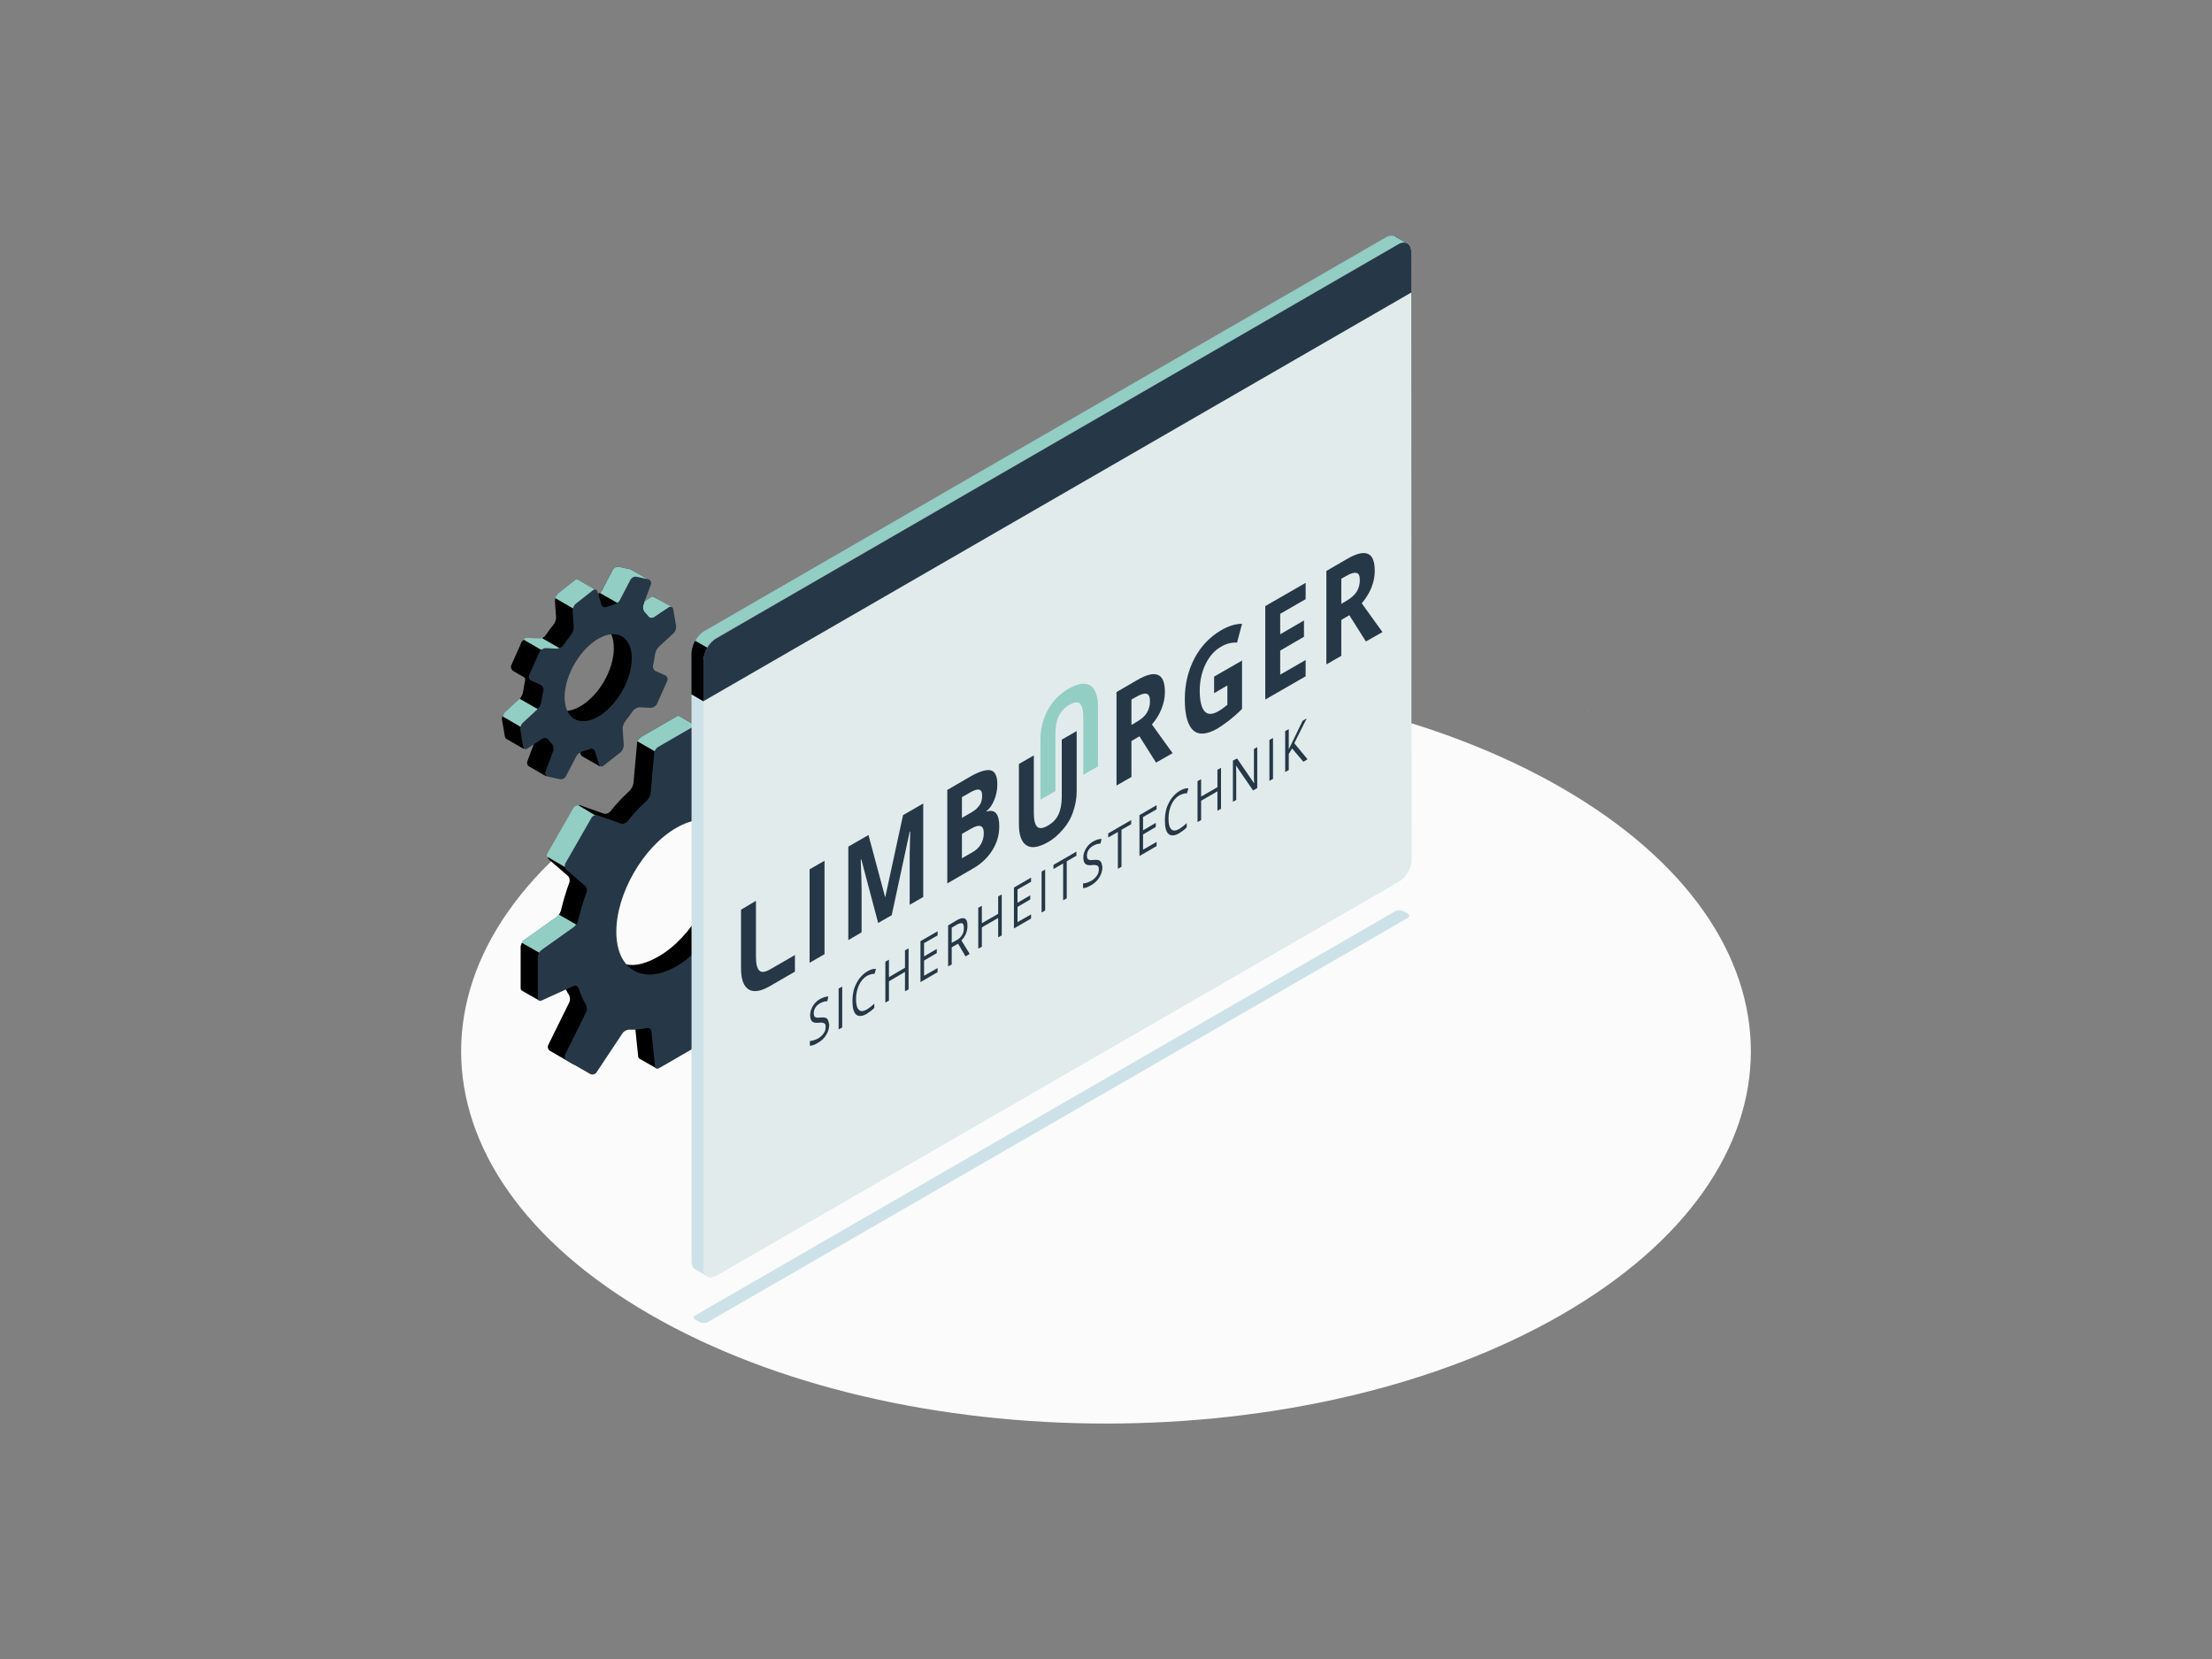 <?xml version="1.0" encoding="utf-8"?>
<!-- Generator: Adobe Illustrator 24.1.3, SVG Export Plug-In . SVG Version: 6.00 Build 0)  -->
<svg version="1.1" id="Ebene_1" xmlns="http://www.w3.org/2000/svg" xmlns:xlink="http://www.w3.org/1999/xlink" x="0px" y="0px"
	 viewBox="0 0 800 600" style="enable-background:new 0 0 800 600;" xml:space="preserve">
<rect x="0" y="0" width="800" height="600" fill="#808080" stroke="none"/>
<style type="text/css">
	.st0{clip-path:url(#SVGID_2_);fill:#FBFBFB;}
	.st1{clip-path:url(#SVGID_2_);fill:#CCE2E8;}
	.st2{clip-path:url(#SVGID_2_);}
	.st3{clip-path:url(#SVGID_2_);fill:#92CEC4;}
	.st4{clip-path:url(#SVGID_2_);fill:#263847;}
	.st5{clip-path:url(#SVGID_2_);fill:#CAC9CA;}
	.st6{clip-path:url(#SVGID_2_);fill:#BFBEBF;}
	.st7{clip-path:url(#SVGID_2_);fill:#D7D7D7;}
	.st8{clip-path:url(#SVGID_2_);fill:#D9D9D9;}
	.st9{clip-path:url(#SVGID_2_);fill:#E6E5E5;}
	.st10{clip-path:url(#SVGID_2_);fill:#E1EBEC;}
	.st11{clip-path:url(#SVGID_2_);fill:#FEFEFE;}
	.st12{clip-path:url(#SVGID_2_);fill:#AFDBD9;}
	.st13{clip-path:url(#SVGID_2_);fill:#A0D4CF;}
</style>
<g>
	<defs>
		<rect id="SVGID_1_" x="166.8" y="85.2" width="466.4" height="429.6"/>
	</defs>
	<clipPath id="SVGID_2_">
		<use xlink:href="#SVGID_1_"  style="overflow:visible;"/>
	</clipPath>
	<path class="st0" d="M564.9,285c91.1,52.6,91.1,137.8,0,190.4c-91.1,52.6-238.7,52.6-329.8,0c-91.1-52.6-91.1-137.8,0-190.4
		C326.2,232.4,473.8,232.4,564.9,285"/>
	<path class="st1" d="M251.5,477.3l1.6,0.9c0.8,0.4,2,0.4,2.8,0L509.1,332c0.8-0.4,0.8-1.2,0-1.6l-1.6-0.9c-0.8-0.4-2-0.4-2.8,0
		L251.5,475.7C250.7,476.2,250.7,476.9,251.5,477.3"/>
	<path class="st2" d="M212,254c-6.6,5.2-12.9,3.8-14.1-3.2c-1.2-6.9,4.2-15.8,10.8-21c6.6-5.2,11.9-4.8,13.1,2.1
		C223,239,218.7,248.8,212,254 M236.6,215.9L236.6,215.9c-0.3-0.2-0.7-0.2-1.1,0.1l-5.4,3.6c-0.7,0.5-1.7,0.2-2.2-0.5
		c-0.3-0.5-0.7-0.9-1.1-1.3c-0.6-0.6-0.9-1.7-0.6-2.6l8.6-5.4l-6.4-3.7l0,0c-0.1-0.1-0.3-0.1-0.4-0.2l-4.1-0.9
		c-0.9-0.2-1.9,0.3-2.3,1.1l-3.8,7.3c-0.4,0.8-1.5,1.5-2.3,1.7l-0.2,0.1c0.2-0.7,0.3-1.7,0.3-1.7l-6.4-3.7l0,0
		c-0.3-0.2-0.8-0.2-1.2,0.2l-6.1,4.8c-0.7,0.5-1.2,1.7-1.2,2.6l0.4,5.8c0.1,0.9-0.4,2.1-1,2.8c-1,1.2-1.9,2.5-2.8,3.8
		c-0.5,0.7-1.6,1.3-2.5,1.3l-3.9-0.2c-0.9,0-1.9,0.6-2.3,1.4l-3.7,8.3c-0.3,0.7,0,1.6,0.6,2l0,0l4.3,2.5c0.1,0.4,0.2,0.8,0.1,1.1
		c-0.3,1.3-0.5,2.6-0.7,3.9c-0.1,0.9-0.7,2.1-1.3,2.7l-5.4,5c-0.7,0.6-1.1,1.8-0.9,2.7l1,5.9c0.1,0.4,0.2,0.7,0.5,0.8l0,0l6.4,3.7
		l0.1-7.4c0.7-0.5,1.7-0.2,2.2,0.5c0.3,0.5,0.7,0.9,1.1,1.3c0.6,0.6,0.9,1.7,0.6,2.6l-2.8,7.5c-0.2,0.7,0,1.3,0.5,1.7l0,0l6.4,3.7
		l1.8-4.8l2.5-6.2c0.4-0.8,1.5-1.5,2.3-1.7c0.8-0.2,1.7-0.5,2.5-0.8c0.8-0.3,1.7,0,1.9,0.9l1.4,4.6c0.1,0.3,0.3,0.6,0.5,0.7l0,0
		l6.5,3.7l-1.1-7.1l2-1.6c0.7-0.5,1.2-1.7,1.2-2.6l-0.4-5.8c-0.1-0.9,0.4-2.1,1-2.8c1-1.2,2.5-1.8,3.4-3.1c0.5-0.7,1-1.9,1.9-1.9
		l3.9,0.2c0.9,0,1.9-0.6,2.3-1.4l3.7-8.3c0.4-0.8,0-1.7-0.8-2.1l-3.2-1.4c-0.8-0.3-1.3-1.3-1.1-2.2c0.3-1.3,0.5-2.6,0.7-3.9
		c0.1-0.9,0.7-2.1,1.3-2.7l5.4-5c0.5-0.4,0.8-1.1,0.9-1.8l4.9-3.8L236.6,215.9z"/>
	<path class="st3" d="M187.9,252.7l-5.3,4.9c-0.4,0.4-0.7,0.9-0.8,1.5l7.9,4.6l0-0.4c0.7-0.5,1.7-0.2,2.2,0.5l0,0l7.7-4.4
		L187.9,252.7z"/>
	<path class="st3" d="M201.5,237.8c0.6-0.9,1.3-1.8,2-2.7l-7.6-4.4c-0.4,0.2-0.8,0.3-1.1,0.2l-3.9-0.2c-0.6,0-1.2,0.2-1.6,0.6
		l11.7,6.8L201.5,237.8z"/>
	<path class="st3" d="M243,219.6c-0.3-0.2-0.7-0.1-1.1,0.1l-5.4,3.6c-0.7,0.5-1.7,0.2-2.2-0.5c-0.3-0.5-0.7-0.9-1.1-1.3
		c-0.6-0.6-0.9-1.7-0.6-2.6l0.5-1.4l2.3-1.5c0.4-0.3,0.8-0.3,1.1-0.1v0L243,219.6z"/>
	<path class="st3" d="M227,218l-0.2-0.2c-0.6-0.6-0.9-1.7-0.6-2.6l8.6-5.4l-6.4-3.7l0,0c-0.1-0.1-0.3-0.1-0.4-0.2l-4.1-0.9
		c-0.9-0.2-1.9,0.3-2.3,1.1l-3.8,7.3c-0.2,0.4-0.5,0.7-0.9,1l8.7,5L227,218z"/>
	<path class="st3" d="M200.8,216.3l7.9,4.6l6.5-6c0.2-0.7,0.3-1.5,0.3-1.5l-6.4-3.7l0,0c-0.3-0.2-0.8-0.2-1.2,0.2l-6.1,4.8
		C201.4,215.1,201,215.7,200.8,216.3"/>
	<path class="st4" d="M218.5,257.7c-6.6,5.2-12.9,3.8-14.1-3.2c-1.2-6.9,3.2-16.8,9.8-22c6.6-5.2,12.9-3.8,14.1,3.2
		C229.5,242.7,225.1,252.5,218.5,257.7 M244.5,226.3l-1-5.9c-0.1-0.9-0.9-1.2-1.6-0.7l-5.4,3.6c-0.7,0.5-1.7,0.2-2.2-0.5
		c-0.3-0.5-0.7-0.9-1.1-1.3c-0.6-0.6-0.9-1.7-0.6-2.6l2.8-7.5c0.3-0.8-0.1-1.7-1-1.9l-4.1-0.9c-0.9-0.2-1.9,0.3-2.3,1.1l-3.8,7.3
		c-0.4,0.8-1.5,1.5-2.3,1.7c-0.8,0.2-1.7,0.5-2.5,0.8c-0.8,0.3-1.7,0-1.9-0.9l-1.4-4.6c-0.3-0.8-1-1.1-1.7-0.5l-6.1,4.8
		c-0.7,0.5-1.2,1.7-1.2,2.6l0.4,5.8c0.1,0.9-0.4,2.1-0.9,2.8c-1,1.2-1.9,2.5-2.8,3.8c-0.5,0.7-1.6,1.3-2.5,1.3l-3.9-0.2
		c-0.9,0-1.9,0.6-2.3,1.4l-3.7,8.3c-0.4,0.8,0,1.7,0.8,2.1l3.2,1.4c0.8,0.3,1.3,1.3,1.1,2.2c-0.3,1.3-0.5,2.6-0.7,3.9
		c-0.1,0.9-0.7,2.1-1.3,2.7l-5.4,5c-0.7,0.6-1.1,1.8-0.9,2.7l1,5.9c0.2,0.9,0.9,1.2,1.6,0.7l5.4-3.6c0.7-0.5,1.7-0.2,2.2,0.5
		c0.3,0.5,0.7,0.9,1.1,1.3c0.6,0.6,0.9,1.7,0.6,2.6l-2.8,7.5c-0.3,0.8,0.1,1.7,1,1.9l4.1,0.9c0.9,0.2,1.9-0.3,2.3-1.1l3.8-7.3
		c0.4-0.8,1.5-1.5,2.3-1.7c0.8-0.2,1.7-0.5,2.5-0.8c0.8-0.3,1.7,0,1.9,0.9l1.4,4.6c0.3,0.8,1,1.1,1.7,0.5l6.1-4.8
		c0.7-0.5,1.2-1.7,1.2-2.6l-0.4-5.8c-0.1-0.9,0.4-2.1,0.9-2.8c1-1.2,1.9-2.5,2.8-3.8c0.5-0.7,1.6-1.3,2.5-1.3l3.9,0.2
		c0.9,0,1.9-0.6,2.3-1.4l3.7-8.3c0.4-0.8,0-1.7-0.8-2.1l-3.2-1.4c-0.8-0.3-1.3-1.3-1.1-2.2c0.3-1.3,0.5-2.6,0.7-3.9
		c0.1-0.9,0.7-2.1,1.3-2.7l5.4-5C244.3,228.4,244.7,227.2,244.5,226.3"/>
	<path class="st2" d="M238.2,345.9c-12,6.9-19.4,2-19.4-11.8c0-13.8,9.9-30.8,21.9-37.7c12-6.9,19.2-1.9,19.2,11.9
		C259.9,322.1,250.2,339,238.2,345.9 M294.3,287.1l-6.3-3.6l0,0c-0.3-0.1-0.6-0.2-1,0l-11.4,5.2c-0.8,0.4-1.6,0-1.9-0.9
		c-0.7-2.1-1.5-4-2.5-5.7c-0.5-0.8-0.6-2-0.2-2.8l7.6-15.4c0.4-0.8,0.1-1.8-0.7-2.2l-8.3-4.8c-0.8-0.4-1.8-0.2-2.3,0.5l-9.5,14.3
		c-0.5,0.7-1.6,1.3-2.5,1.2c-1.1,0-2.2,0-3.3,0.2v-10.4l-6.3-3.7v0c-0.3-0.1-0.6-0.1-1,0.1l-12.8,7.4c-0.8,0.4-1.5,1.5-1.5,2.4
		l-1.3,14.3c-0.1,0.9-0.7,2.1-1.3,2.7c-2.5,2.3-4.9,4.8-7.1,7.6c-0.6,0.7-1.7,1-2.5,0.7l-8.2-2.9c-0.8-0.3-1.9,0.1-2.3,0.9
		l-9.4,16.4c-0.4,0.8-0.3,1.9,0.4,2.4l6.6,5.7c0.7,0.6,0.9,1.7,0.6,2.5c-1.2,3.3-2.2,6.6-3,10c-0.2,0.9-0.9,2-1.6,2.5l-11.7,8.3
		c-0.7,0.5-1.3,1.6-1.3,2.5v14.8c0,0.5,0.2,0.8,0.5,1l0,0l6.3,3.6l9.4-4.4c0.4,0.8,0.7,1.5,1.2,2.2c0.5,0.8,0.6,2,0.2,2.8l-7.6,15.4
		c-0.4,0.8-0.1,1.8,0.7,2.2l8.3,4.8c0.8,0.4,1.8,0.2,2.3-0.5l9.5-14.3c0.5-0.7,1.6-1.3,2.5-1.2c2,0.1,4-0.2,6.2-0.6
		c0.9-0.2,1.6,0.3,1.7,1.2l1.3,12.5c0,0.4,0.2,0.7,0.5,0.9l0,0l6.3,3.6l7.6-11.1c0.8-0.4,1.5-1.5,1.5-2.4l1.3-14.3
		c0.1-0.9,0.8-1.8,1.6-2.2c3.7-1.5,7.4-4.2,10-7c0.6-0.6,1.7-1,2.6-0.7l5.1,1.8c0.8,0.3,1.9-0.1,2.3-0.9l9.4-16.4
		c0.4-0.8,0.3-1.9-0.4-2.4l-4.3-3.7c-0.7-0.6-0.9-1.7-0.7-2.6c1-3.7,1.3-8.4,1.2-11.8c0-0.9,0.5-2,1.2-2.5l11.7-8.3
		c0.7-0.5,1.3-1.6,1.3-2.5l5.6-6.7L294.3,287.1z"/>
	<path class="st3" d="M276,269l2.5-5.1c0.4-0.8,0.1-1.8-0.7-2.2l-8.3-4.8c-0.8-0.4-1.8-0.2-2.3,0.5l-9.5,14.3
		c-0.2,0.2-0.4,0.4-0.6,0.6l10.6,6.1L276,269z"/>
	<path class="st3" d="M202,330.7c-0.3,0.4-0.6,0.7-0.9,1l-11.7,8.3c-0.3,0.2-0.6,0.5-0.8,0.9l7.2,4.1l15.6-8.9L202,330.7z"/>
	<path class="st3" d="M209.1,291.2c-0.7,0-1.3,0.4-1.7,1l-9.4,16.4c-0.2,0.4-0.3,0.8-0.2,1.2l8.1,4.7l12.9-17.5L209.1,291.2z"/>
	<path class="st3" d="M230.5,268.1l10.1,5.8l11.4-6.6v-4.6l-6.3-3.7v0c-0.3-0.2-0.7-0.1-1,0.1l-12.8,7.4
		C231.3,266.9,230.8,267.5,230.5,268.1"/>
	<path class="st4" d="M244.6,349.5c-12,6.9-21.7,1.3-21.7-12.5c0-13.8,9.7-30.7,21.7-37.6c12-6.9,21.7-1.3,21.7,12.5
		C266.3,325.8,256.5,342.6,244.6,349.5 M294.8,302.9v-14.8c0-0.9-0.7-1.3-1.5-0.9l-11.4,5.2c-0.8,0.4-1.6,0-1.9-0.9
		c-0.7-2.1-1.5-4-2.5-5.7c-0.5-0.8-0.6-2-0.2-2.8l7.6-15.4c0.4-0.8,0.1-1.8-0.7-2.2l-8.3-4.8c-0.8-0.4-1.8-0.2-2.3,0.5l-9.5,14.3
		c-0.5,0.7-1.6,1.3-2.5,1.2c-2-0.1-4,0.2-6.2,0.6c-0.9,0.2-1.6-0.3-1.7-1.2l-1.3-12.5c-0.1-0.9-0.8-1.2-1.5-0.8l-12.8,7.4
		c-0.8,0.4-1.5,1.5-1.5,2.4l-1.3,14.3c-0.1,0.9-0.7,2.1-1.3,2.7c-2.5,2.3-4.9,4.8-7.1,7.6c-0.6,0.7-1.7,1-2.5,0.7l-8.2-2.9
		c-0.8-0.3-1.9,0.1-2.3,0.9l-9.4,16.4c-0.4,0.8-0.3,1.9,0.4,2.4l6.6,5.7c0.7,0.6,1,1.7,0.6,2.5c-1.2,3.3-2.2,6.6-3,10
		c-0.2,0.9-0.9,2-1.6,2.5l-11.7,8.3c-0.7,0.5-1.3,1.6-1.3,2.5v14.8c0,0.9,0.7,1.3,1.5,0.9l11.4-5.2c0.8-0.4,1.6,0,1.9,0.9
		c0.7,2.1,1.5,4,2.5,5.7c0.5,0.8,0.6,2,0.2,2.8l-7.6,15.4c-0.4,0.8-0.1,1.8,0.7,2.2l8.3,4.8c0.8,0.4,1.8,0.2,2.3-0.5l9.5-14.3
		c0.5-0.7,1.6-1.3,2.5-1.2c2,0.1,4-0.2,6.2-0.6c0.9-0.2,1.6,0.3,1.7,1.2l1.3,12.5c0.1,0.9,0.8,1.2,1.5,0.8l12.8-7.4
		c0.8-0.4,1.5-1.5,1.5-2.4l1.3-14.3c0.1-0.9,0.7-2.1,1.3-2.7c2.5-2.3,4.9-4.8,7.1-7.5c0.6-0.7,1.7-1,2.5-0.7l8.2,2.9
		c0.8,0.3,1.9-0.1,2.3-0.9l9.4-16.4c0.4-0.8,0.3-1.9-0.4-2.4l-6.6-5.7c-0.7-0.6-0.9-1.7-0.6-2.5c1.2-3.3,2.2-6.6,3-10
		c0.2-0.9,0.9-2,1.6-2.5l11.7-8.3C294.2,304.9,294.8,303.8,294.8,302.9"/>
	<path class="st3" d="M294.3,287.1L294.3,287.1c-0.3-0.2-0.6-0.2-1,0l-11.4,5.1c-0.8,0.4-1.6,0-1.9-0.9c-0.4-1.4-1-2.8-1.6-4
		l8.7-3.9c0.4-0.2,0.7-0.2,1,0v0L294.3,287.1z"/>
	<path class="st5" d="M547.1,337.4L547.1,337.4L547.1,337.4 M547.1,337.4L547.1,337.4L547.1,337.4 M547.1,337.4
		C547.1,337.4,547.1,337.4,547.1,337.4C547.1,337.4,547.1,337.4,547.1,337.4 M547.1,337.4C547,337.4,547,337.4,547.1,337.4
		C547,337.4,547,337.4,547.1,337.4 M559.7,345.8c0.1,0,0.3,0,0.4,0v0C559.9,345.8,559.8,345.8,559.7,345.8"/>
	<path class="st6" d="M560.4,345.8c-0.1,0-0.2,0-0.4,0v0C560.2,345.8,560.3,345.8,560.4,345.8"/>
	<path class="st1" d="M542.2,313.2c-0.1,0.2-0.2,0.5-0.2,0.7C542,313.6,542.1,313.4,542.2,313.2z M554.6,322.2c0.1,0,0.3,0,0.4,0
		C554.9,322.2,554.8,322.2,554.6,322.2"/>
	<path class="st7" d="M555.7,322.1c-0.1,0.1-0.3,0.1-0.5,0.1C555.4,322.2,555.6,322.1,555.7,322.1 M555,322.2L555,322.2"/>
	<path class="st8" d="M579.1,280.2L579.1,280.2c0.1,0.2,0.2,0.5,0.2,0.7v0.3v-0.3C579.3,280.6,579.2,280.4,579.1,280.2 M550.7,298.5
		c-0.2,0.1-0.4,0.2-0.7,0.2v0C550.2,298.6,550.5,298.6,550.7,298.5"/>
	<path class="st8" d="M574,256.6L574,256.6c0.1,0.2,0.2,0.5,0.2,0.7v0.3v-0.3C574.2,257,574.2,256.8,574,256.6 M544.9,275
		C544.9,275,544.9,275,544.9,275C544.9,275,544.9,275,544.9,275"/>
	<path class="st9" d="M532.1,266c0,0.1-0.1,0.1-0.1,0.2C532,266.1,532.1,266,532.1,266z M544.2,274.9c0.2,0.1,0.4,0.2,0.7,0.2
		C544.7,275,544.4,275,544.2,274.9"/>
	<path class="st1" d="M510.4,91c0-1.5-0.5-2.5-1.4-3c-0.8-0.4-3.6-2.1-4.4-2.5c-0.8-0.5-2-0.4-3.3,0.3L254.7,228.3
		c-2.6,1.5-4.6,5.1-4.6,8v219.8c0,1.5,0.5,2.5,1.4,3c0.8,0.4,3.6,2.1,4.3,2.5c0.8,0.5,2,0.4,3.3-0.3l246.8-142.5
		c2.6-1.5,4.6-5.1,4.6-8L510.4,91z"/>
	<path class="st4" d="M509.1,88c-0.8-0.5-2-0.4-3.3,0.3L259,230.9c-1.3,0.7-2.4,2-3.3,3.5l-4.3-2.5c0.8-1.5,2-2.7,3.3-3.5
		L501.5,85.8c1.3-0.7,2.4-0.8,3.3-0.3C505.5,86,508.3,87.6,509.1,88"/>
	<path class="st3" d="M503.5,85.2c-0.6,0-1.3,0.2-2.1,0.6L254.7,228.3c-1.3,0.7-2.4,2-3.3,3.5l4.3,2.5c0.5-0.9,1.2-1.8,1.9-2.4
		c0,0,0,0,0,0c0,0,0,0,0,0c0.2-0.2,0.4-0.3,0.6-0.5c0.2-0.2,0.5-0.4,0.8-0.5l101.5-58.6l145.3-83.9c0.7-0.4,1.4-0.6,2.1-0.6
		c0.4,0,0.8,0.1,1.1,0.3c0,0,0,0,0,0c-0.9-0.5-3.5-2-4.3-2.5C504.4,85.3,504,85.2,503.5,85.2"/>
	<path class="st10" d="M259,230.9L505.8,88.4c2.6-1.5,4.6-0.3,4.6,2.7v219.8c0,3-2.1,6.5-4.6,8L259,461.3c-2.6,1.5-4.6,0.3-4.6-2.7
		V238.9C254.4,235.9,256.5,232.3,259,230.9"/>
	<path class="st4" d="M255.8,234.3c-0.8,1.5-1.4,3.1-1.4,4.6v14.7l-4.3-2.5v-14.7c0-1.5,0.5-3.1,1.3-4.6L255.8,234.3z"/>
	<path class="st2" d="M251.4,231.8c-0.8,1.4-1.3,3.1-1.3,4.6v14.7l4.3,2.5v-14.7c0-1.5,0.5-3.1,1.4-4.6l0,0L251.4,231.8z"/>
	<path class="st4" d="M510.4,91c0-2.9-2.1-4.1-4.6-2.7L259,230.9c-2.6,1.5-4.6,5.1-4.6,8v14.7l256-147.8V91z"/>
	<path class="st1" d="M453.5,385.6c0,0.1,0,0.2,0.1,0.2l4,11.6l-4-11.6C453.6,385.7,453.5,385.7,453.5,385.6 M457.6,397.4
		L457.6,397.4L457.6,397.4 M456.1,400.6c-0.2,0.4-0.4,0.8-0.6,1.3c-0.1,0.2-0.2,0.4-0.3,0.6c-0.1,0.2-0.2,0.5-0.4,0.7
		c-0.2,0.4-0.4,0.9-0.6,1.3C454.9,403,455.6,401.7,456.1,400.6"/>
	<polyline class="st11" points="334,271.3 332.3,272.2 332.3,272.3 334,271.3 334,271.3 	"/>
	<path class="st12" d="M349.1,263.8C349.1,263.8,349.1,263.8,349.1,263.8L349.1,263.8C349.1,263.8,349.1,263.8,349.1,263.8"/>
	<path class="st11" d="M349.1,263.8L349.1,263.8c0.2,0.1,0.5,0.2,0.7,0.3c0.1,0.1,0.2,0.1,0.3,0.2c-0.1-0.1-0.2-0.1-0.3-0.2
		C349.6,264,349.4,263.9,349.1,263.8"/>
	<polygon class="st13" points="325.3,276.3 325.2,276.3 325.2,276.3 325.3,276.3 	"/>
	<path class="st1" d="M310.1,242.3c-0.6-0.3-1.1-0.5-1.7-0.8"/>
	<path class="st3" d="M391.8,280.2v-20.6c0-2.6-0.4-4.3-1.2-5.1c-0.8-0.8-2.1-0.6-3.8,0.4c-1.8,1-3.1,2.4-3.9,4.1
		c-0.8,1.7-1.2,3.8-1.2,6.4v20.7l-5.4,3.1v-21.8c0-3.9,0.9-7.4,2.7-10.7c1.8-3.3,4.3-5.8,7.6-7.7c2.2-1.2,4-1.8,5.6-1.7
		c1.6,0.1,2.8,0.8,3.6,2.2c0.8,1.4,1.3,3.3,1.3,5.8v21.9L391.8,280.2z"/>
	<path class="st4" d="M278,356.9l9.5-5.5v-6l-9,5.2c0,0,0,0,0,0c-1.8,1-3.1,1.2-3.9,0.4c-0.8-0.8-1.2-2.4-1.2-5.1v-20.1L268,329
		v21.2c0,3.9,0.9,6.4,2.7,7.6C272.4,358.9,274.9,358.6,278,356.9 M292.8,348.2l5.4-3.1v-33.8l-5.4,3.1V348.2z M328.9,327.3l5-2.9
		v-33.8l-7.3,4.2l-6.4,29.5l-0.1,0.1l-6-22.4l-7.3,4.2v33.8l4.8-2.8v-15.7c0-1.8-0.1-5.3-0.3-10.6l0.2-0.1l6.1,23l4.9-2.8l6.5-30.2
		l0.2-0.1c-0.1,4.3-0.2,7-0.2,8c0,1,0,1.9,0,2.6V327.3z M355.8,301.3c0,1.6-0.4,2.9-1.1,4.1c-0.7,1.2-1.8,2.2-3.3,3l-3.5,2v-8.8
		l3.3-1.9C354.3,297.9,355.8,298.5,355.8,301.3 M355.2,287.8c0,1.4-0.3,2.6-1,3.5c-0.7,1-1.7,1.9-3.2,2.7l-3.1,1.8v-7.5l2.8-1.6
		c1.5-0.9,2.7-1.3,3.4-1.1C354.9,285.8,355.2,286.5,355.2,287.8 M356.8,293.5v-0.2c1.2-0.9,2.1-2.3,2.8-4c0.7-1.7,1.1-3.6,1.1-5.6
		c0-3-0.8-4.7-2.4-5.1c-1.6-0.4-4.2,0.4-7.8,2.5l-7.9,4.6v33.8l9.5-5.5c2.9-1.7,5.1-3.8,6.8-6.5c1.7-2.7,2.5-5.6,2.5-8.7
		c0-2.2-0.4-3.7-1.1-4.6C359.6,293.3,358.4,293,356.8,293.5 M388.1,293.6c0.8-2.4,1.3-4.8,1.3-7.3v-21.9l-5.4,3.1v20.6
		c0,2.6-0.4,4.8-1.2,6.5c-0.8,1.7-2.1,3-3.8,4c-1.8,1-3.1,1.2-3.9,0.4c-0.8-0.8-1.2-2.4-1.2-5.1v-20.7l-5.4,3.1v21.8
		c0,3.9,0.9,6.4,2.7,7.6c1.8,1.2,4.3,0.8,7.6-1c2.2-1.2,4-2.8,5.6-4.7C386,298.2,387.3,296,388.1,293.6 M415.9,253.6
		c0,1.6-0.4,3-1.2,4.3s-2.1,2.3-3.8,3.3l-1.7,1V253l1.6-0.9c1.7-1,3-1.4,3.8-1.2C415.5,251.1,415.9,252,415.9,253.6 M424.1,272.4
		c-1.2-1.6-3.6-5-7.5-10.4c1.5-1.7,2.7-3.6,3.5-5.7c0.8-2,1.2-4,1.2-6c0-3.4-0.8-5.5-2.5-6.2c-1.7-0.7-4.2-0.1-7.6,1.9l-7.4,4.3
		v33.8l5.4-3.1v-13l2.9-1.7l6,9.5L424.1,272.4z M444.6,260.5c1.4-1.1,3-2.5,4.6-4.1v-17.5l-10.1,5.8v6l4.8-2.8v7
		c-1.2,1-2.3,1.8-3.4,2.4c-2.1,1.2-3.8,1.2-4.9-0.1c-1.1-1.3-1.7-3.8-1.7-7.4c0-3.5,0.7-6.7,2.1-9.6c1.4-2.9,3.3-5,5.6-6.3
		c2-1.2,3.9-1.6,5.8-1.5l1.8-6.8c-2.4,0-4.9,0.8-7.5,2.3c-4.1,2.4-7.4,5.8-9.7,10.2c-2.3,4.4-3.5,9.3-3.5,14.8c0,5.6,1,9.3,3,11.2
		c2,1.8,4.9,1.6,8.8-0.6C441.7,262.6,443.2,261.6,444.6,260.5 M457.6,253l14.6-8.4v-5.9l-9.2,5.3v-8.7l8.6-5v-5.9l-8.6,5V222
		l9.2-5.3v-5.9l-14.6,8.4V253z M491.8,209.8c0,1.6-0.4,3-1.2,4.3c-0.8,1.2-2.1,2.3-3.8,3.3l-1.7,1v-9.1l1.6-0.9c1.7-1,3-1.4,3.8-1.2
		C491.4,207.3,491.8,208.2,491.8,209.8 M496,212.5c0.8-2,1.2-4,1.2-6c0-3.4-0.8-5.5-2.5-6.2c-1.7-0.7-4.2-0.1-7.6,1.9l-7.4,4.3v33.8
		l5.4-3.1v-13l2.9-1.7l6,9.5l6-3.4c-1.2-1.6-3.6-5-7.5-10.4C494,216.4,495.2,214.5,496,212.5"/>
	<path class="st4" d="M468.1,268.8l4.5-9l-1.5,0.9l-5,10.3v-7.3l-1.3,0.7v14.8l1.3-0.7v-5.8l1.2-2l4.1,4.8l1.5-0.9L468.1,268.8z
		 M460.4,266.9l-1.3,0.7v14.8l1.3-0.7V266.9z M454.7,270.2l-1.2,0.7v8.5c0,0.4,0,1.1,0,2.1c0,1,0.1,1.5,0.1,1.7l-0.1,0l-6.1-8.9
		l-1.5,0.8V290l1.2-0.7v-8.4c0-1.2,0-2.5-0.1-3.9l0.1,0l6.1,8.9l1.5-0.9V270.2z M441.6,277.7l-1.3,0.7v6.3l-5.9,3.4v-6.3l-1.3,0.7
		v14.8l1.3-0.7v-7l5.9-3.4v7l1.3-0.7V277.7z M429.3,286.9l0.5-1.8c-0.9-0.1-1.9,0.2-3.1,0.9c-1.1,0.6-2,1.5-2.9,2.6
		c-0.8,1.1-1.4,2.3-1.9,3.7c-0.4,1.4-0.6,2.9-0.6,4.4c0,2.4,0.4,4.1,1.3,4.9c0.9,0.8,2.2,0.7,3.8-0.2c1.1-0.7,2.1-1.4,2.8-2.2v-1.5
		c-1,0.9-1.9,1.6-2.7,2.1c-1.3,0.7-2.2,0.8-2.9,0.1c-0.7-0.7-1-2-1-3.9c0-1.9,0.4-3.6,1.1-5.1c0.7-1.5,1.7-2.6,2.9-3.3
		C427.7,287.1,428.5,286.9,429.3,286.9 M418.3,304.5l-4.9,2.8v-5.5l4.6-2.7v-1.5l-4.6,2.7v-4.8l4.9-2.8v-1.5l-6.2,3.6v14.8l6.2-3.6
		V304.5z M405.6,300.1l3.5-2v-1.5l-8.3,4.8v1.5l3.5-2v13.3l1.3-0.7V300.1z M397.9,311.4c-0.4-0.4-1.2-0.5-2.4-0.4
		c-0.7,0.1-1.2,0.1-1.5,0c-0.3-0.1-0.6-0.2-0.7-0.5c-0.1-0.2-0.2-0.6-0.2-1.1c0-0.7,0.2-1.4,0.6-2c0.4-0.6,0.9-1.1,1.6-1.5
		c0.9-0.5,1.8-0.8,2.7-0.8l0.4-1.7c-0.9,0-1.9,0.3-3,0.9c-1.1,0.6-1.9,1.4-2.6,2.5c-0.6,1-1,2.1-1,3.3c0,1.1,0.2,1.8,0.7,2.3
		c0.4,0.4,1.2,0.6,2.2,0.5c0.7-0.1,1.3-0.1,1.7,0c0.4,0.1,0.6,0.2,0.8,0.5c0.2,0.2,0.2,0.6,0.2,1.1c0,0.8-0.2,1.5-0.7,2.2
		s-1.1,1.3-1.9,1.8c-0.5,0.3-1.1,0.5-1.6,0.7c-0.5,0.2-1,0.2-1.5,0.3v1.7c0.7,0,1.7-0.3,3-1.1c1.2-0.7,2.2-1.6,2.9-2.8
		c0.7-1.1,1.1-2.4,1.1-3.7C398.5,312.4,398.3,311.7,397.9,311.4 M385.8,311.5l3.5-2v-1.5l-8.3,4.8v1.5l3.5-2v13.3l1.3-0.7V311.5z
		 M378,314.5l-1.3,0.7V330l1.3-0.7V314.5z M372.9,330.7l-4.9,2.8V328l4.6-2.7v-1.5l-4.6,2.7v-4.8l4.9-2.8v-1.5l-6.2,3.6v14.8
		l6.2-3.6V330.7z M362.3,323.5l-1.3,0.7v6.3l-5.9,3.4v-6.3l-1.3,0.7v14.8l1.3-0.7v-7l5.9-3.4v7l1.3-0.7V323.5z M344.2,335.5l1.7-1
		c1-0.6,1.7-0.7,2.1-0.6c0.4,0.2,0.6,0.8,0.6,1.7c0,1-0.2,1.8-0.6,2.5c-0.4,0.7-1.1,1.4-2,1.9l-1.8,1V335.5z M346.5,341.3l2.7,4.6
		l1.5-0.9l-3-4.9c1.5-1.5,2.2-3.3,2.2-5.3c0-1.4-0.3-2.3-1-2.6c-0.7-0.3-1.7-0.1-3,0.7l-3,1.8v14.8l1.3-0.7v-6.2L346.5,341.3z
		 M339.1,350.1l-4.9,2.8v-5.5l4.6-2.7v-1.5l-4.6,2.7v-4.8l4.9-2.8v-1.5l-6.2,3.6v14.8l6.2-3.6V350.1z M328.6,343l-1.3,0.7v6.3
		l-5.8,3.4v-6.3l-1.3,0.7v14.8l1.3-0.7v-7l5.8-3.4v7l1.3-0.7V343z M316.3,352.2l0.5-1.8c-0.9-0.1-1.9,0.2-3.1,0.9
		c-1.1,0.6-2,1.5-2.9,2.6c-0.8,1.1-1.4,2.3-1.9,3.7c-0.4,1.4-0.6,2.9-0.6,4.4c0,2.4,0.4,4.1,1.3,4.9c0.9,0.8,2.2,0.7,3.8-0.2
		c1.1-0.7,2.1-1.4,2.8-2.2v-1.5c-1,0.9-1.9,1.6-2.7,2.1c-1.3,0.7-2.2,0.8-2.9,0.1c-0.7-0.7-1-2-1-3.9c0-1.9,0.4-3.6,1.1-5.1
		c0.7-1.5,1.7-2.6,2.9-3.3C314.6,352.4,315.4,352.2,316.3,352.2 M304.6,356.8l-1.3,0.7v14.8l1.3-0.7V356.8z M299.1,368.4
		c-0.4-0.4-1.2-0.5-2.4-0.4c-0.7,0.1-1.2,0.1-1.5,0c-0.3-0.1-0.6-0.2-0.7-0.5c-0.1-0.2-0.2-0.6-0.2-1.1c0-0.7,0.2-1.3,0.6-2
		c0.4-0.6,0.9-1.1,1.6-1.5c0.9-0.5,1.8-0.8,2.7-0.8l0.4-1.7c-0.9,0-1.9,0.3-3,0.9c-1.1,0.6-1.9,1.4-2.6,2.5c-0.6,1-1,2.1-1,3.3
		c0,1.1,0.2,1.8,0.7,2.3c0.4,0.4,1.2,0.6,2.2,0.5c0.7-0.1,1.3-0.1,1.7,0c0.4,0.1,0.6,0.2,0.8,0.5c0.2,0.2,0.2,0.6,0.2,1.1
		c0,0.8-0.2,1.5-0.7,2.2s-1.1,1.3-1.9,1.8c-0.5,0.3-1.1,0.5-1.6,0.7c-0.5,0.2-1,0.2-1.5,0.3v1.7c0.7,0,1.7-0.3,3-1.1
		c1.2-0.7,2.2-1.6,2.9-2.8c0.7-1.1,1.1-2.4,1.1-3.7C299.7,369.5,299.5,368.8,299.1,368.4"/>
</g>
</svg>
